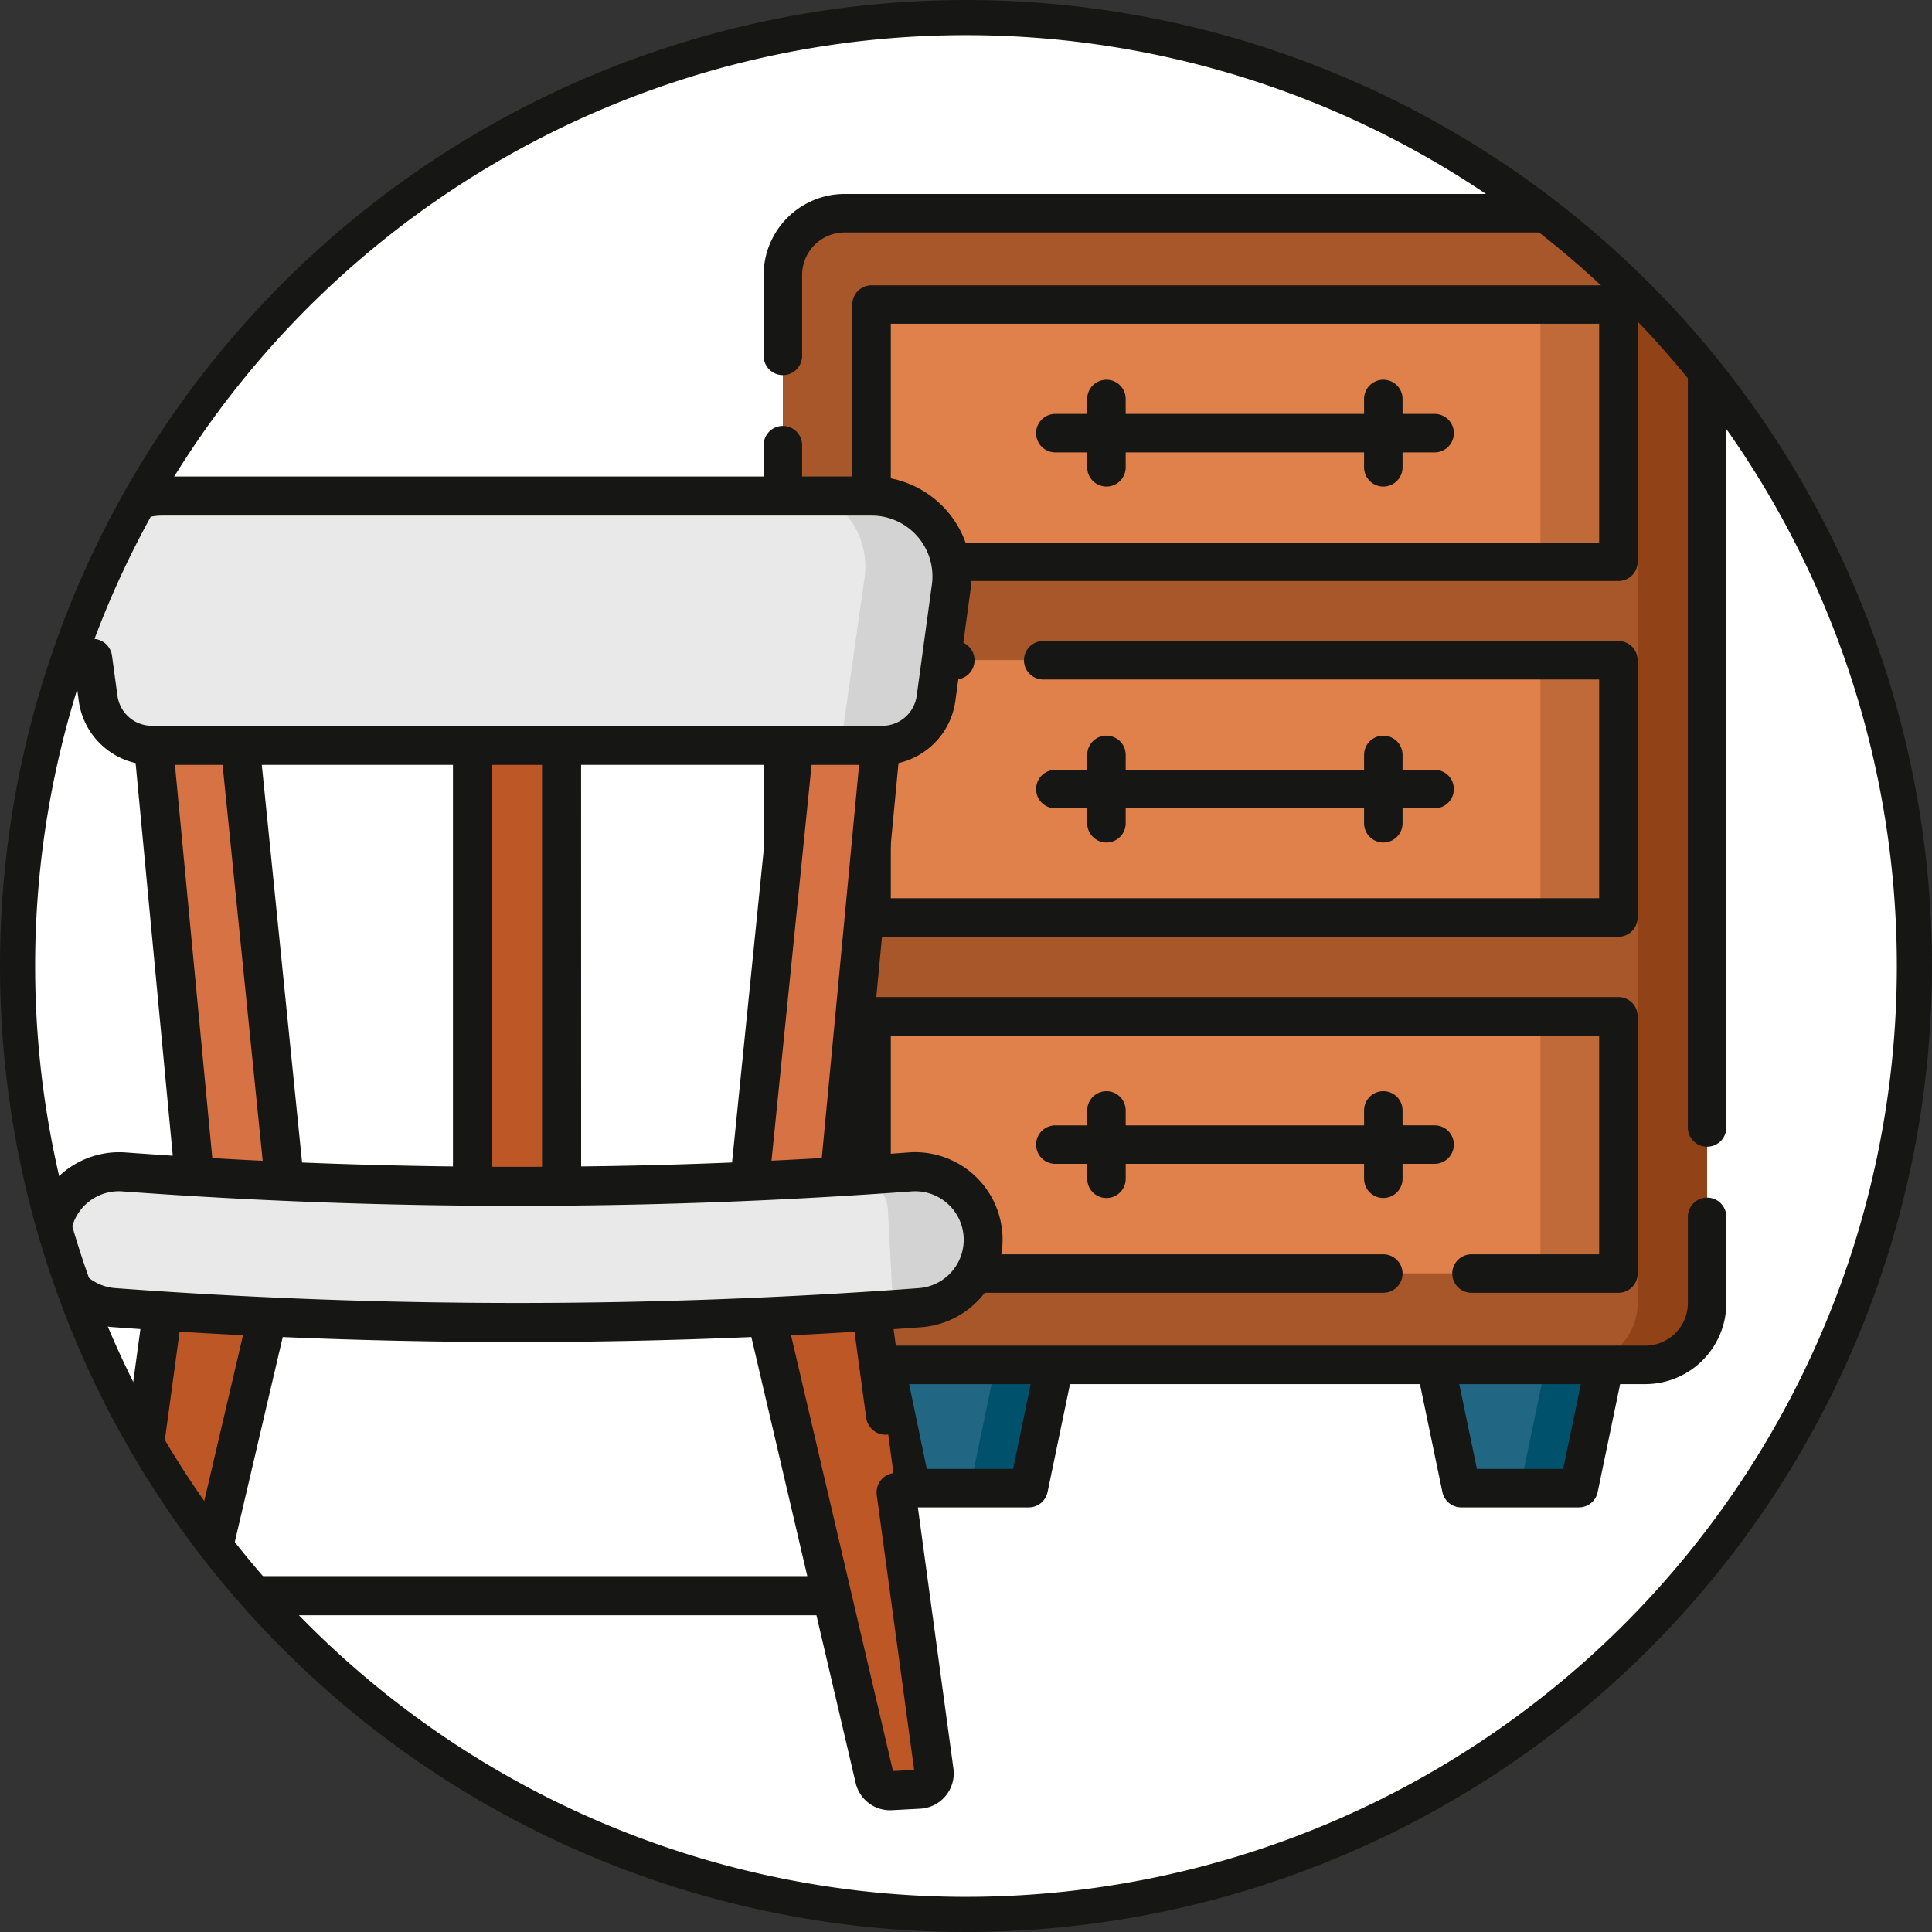<svg id="Gruppe_37" data-name="Gruppe 37" xmlns="http://www.w3.org/2000/svg" xmlns:xlink="http://www.w3.org/1999/xlink" width="124.121" height="124.12" viewBox="0 0 124.121 124.12">
    <rect x="0" y="0" width="124.121" height="124.12" fill="#333333" stroke="none"/>
    <defs>
        <clipPath id="clip-path">
            <rect id="Rechteck_12" data-name="Rechteck 12" width="124.121" height="124.12" transform="translate(0 0)" fill="none"/>
        </clipPath>
        <clipPath id="clip-path-2">
            <path id="Pfad_77" data-name="Pfad 77" d="M30.287,10.058v104q2.316,1.419,4.764,2.632H89.069A60.942,60.942,0,1,0,30.287,10.058" fill="none"/>
        </clipPath>
        <clipPath id="clip-path-3">
            <path id="Pfad_87" data-name="Pfad 87" d="M25.884,13.025A60.95,60.95,0,0,0,82,119.654V13.025Z" fill="none"/>
        </clipPath>
    </defs>
    <g id="Gruppe_30" data-name="Gruppe 30">
        <g id="Gruppe_29" data-name="Gruppe 29" clip-path="url(#clip-path)">
            <path id="Pfad_62" data-name="Pfad 62" d="M62.061,122.992A60.931,60.931,0,1,0,1.129,62.06a60.932,60.932,0,0,0,60.932,60.932" fill="#fff"/>
        </g>
    </g>
    <g id="Gruppe_32" data-name="Gruppe 32">
        <g id="Gruppe_31" data-name="Gruppe 31" clip-path="url(#clip-path-2)">
            <path id="Pfad_63" data-name="Pfad 63" d="M67.738,87.686,66.09,95.607H58.535l-1.648-7.921Z" fill="#216683"/>
            <path id="Pfad_64" data-name="Pfad 64" d="M103.08,87.686l-1.648,7.921H93.878l-1.649-7.921Z" fill="#216683"/>
            <path id="Pfad_65" data-name="Pfad 65" d="M67.738,87.686,66.09,95.607H62.313l1.648-7.921Z" fill="#00516c"/>
            <path id="Pfad_66" data-name="Pfad 66" d="M103.08,87.686l-1.648,7.921H97.654L99.3,87.686Z" fill="#00516c"/>
            <path id="Pfad_67" data-name="Pfad 67" d="M109.672,17.659V83.7a3.974,3.974,0,0,1-3.972,3.974H54.266A3.975,3.975,0,0,1,50.294,83.7V17.659a3.973,3.973,0,0,1,3.972-3.973H105.7c.1,0,.2,0,.3.011a3.972,3.972,0,0,1,3.677,3.962" fill="#a75729"/>
            <path id="Pfad_68" data-name="Pfad 68" d="M109.672,17.659V83.7a3.974,3.974,0,0,1-3.972,3.974h-4.191a3.971,3.971,0,0,0,3.7-3.963V17.67a3.972,3.972,0,0,0-3.972-3.973H106a3.972,3.972,0,0,1,3.677,3.962" fill="#924217"/>
            <rect id="Rechteck_13" data-name="Rechteck 13" width="47.98" height="16.526" transform="translate(55.993 19.553)" fill="#e0814b"/>
            <rect id="Rechteck_14" data-name="Rechteck 14" width="47.98" height="16.527" transform="translate(55.993 42.407)" fill="#e0814b"/>
            <rect id="Rechteck_15" data-name="Rechteck 15" width="47.98" height="16.527" transform="translate(55.993 65.282)" fill="#e0814b"/>
            <rect id="Rechteck_16" data-name="Rechteck 16" width="5.01" height="16.526" transform="translate(98.963 19.553)" fill="#c16a39"/>
            <rect id="Rechteck_17" data-name="Rechteck 17" width="5.01" height="16.527" transform="translate(98.963 42.407)" fill="#c16a39"/>
            <rect id="Rechteck_18" data-name="Rechteck 18" width="5.01" height="16.527" transform="translate(98.963 65.282)" fill="#c16a39"/>
            <path id="Pfad_69" data-name="Pfad 69" d="M109.673,76.94a1.235,1.235,0,0,0-1.236,1.236v5.538a2.739,2.739,0,0,1-2.736,2.737H54.266a2.739,2.739,0,0,1-2.735-2.737V28.6a1.236,1.236,0,1,0-2.472,0V83.714a5.214,5.214,0,0,0,5.207,5.209h1.616l1.443,6.936a1.236,1.236,0,0,0,1.21.984H66.09a1.236,1.236,0,0,0,1.21-.984l1.443-6.936H91.224l1.443,6.936a1.237,1.237,0,0,0,1.211.984h7.554a1.235,1.235,0,0,0,1.21-.984l1.443-6.936H105.7a5.215,5.215,0,0,0,5.208-5.209V78.176a1.236,1.236,0,0,0-1.236-1.236M65.085,94.371H59.541l-1.134-5.448h7.811Zm35.342,0H94.883L93.75,88.923h7.81Z" fill="#161615"/>
            <path id="Pfad_70" data-name="Pfad 70" d="M105.7,12.461H54.267a5.214,5.214,0,0,0-5.208,5.21v5.192a1.236,1.236,0,1,0,2.472,0V17.671a2.74,2.74,0,0,1,2.736-2.738H105.7a2.74,2.74,0,0,1,2.736,2.738V72.435a1.236,1.236,0,1,0,2.472,0V17.671a5.215,5.215,0,0,0-5.208-5.21" fill="#161615"/>
            <path id="Pfad_71" data-name="Pfad 71" d="M55.993,37.327h47.98a1.235,1.235,0,0,0,1.236-1.236V19.565a1.236,1.236,0,0,0-1.236-1.236H55.993a1.236,1.236,0,0,0-1.236,1.236V36.091a1.236,1.236,0,0,0,1.236,1.236M57.229,20.8h45.508V34.855H57.229Z" fill="#161615"/>
            <path id="Pfad_72" data-name="Pfad 72" d="M54.757,58.945a1.236,1.236,0,0,0,1.236,1.236h47.98a1.236,1.236,0,0,0,1.236-1.236V42.418a1.236,1.236,0,0,0-1.236-1.237H67.022a1.236,1.236,0,0,0,0,2.473h35.715V57.709H57.229V43.654h4.143a1.236,1.236,0,0,0,0-2.473H55.993a1.237,1.237,0,0,0-1.236,1.237Z" fill="#161615"/>
            <path id="Pfad_73" data-name="Pfad 73" d="M54.757,81.819a1.236,1.236,0,0,0,1.236,1.236H88.871a1.236,1.236,0,0,0,0-2.472H57.229V66.529h45.508V80.583h-8.2a1.236,1.236,0,0,0,0,2.472h9.438a1.236,1.236,0,0,0,1.236-1.236V65.293a1.236,1.236,0,0,0-1.236-1.236H55.993a1.236,1.236,0,0,0-1.236,1.236Z" fill="#161615"/>
            <path id="Pfad_74" data-name="Pfad 74" d="M92.167,26.592h-2.06v-.959a1.236,1.236,0,1,0-2.472,0v.959H72.319v-.959a1.236,1.236,0,1,0-2.472,0v.959H67.8a1.236,1.236,0,1,0,0,2.472h2.048v.959a1.236,1.236,0,1,0,2.472,0v-.959H87.635v.959a1.236,1.236,0,1,0,2.472,0v-.959h2.06a1.236,1.236,0,1,0,0-2.472" fill="#161615"/>
            <path id="Pfad_75" data-name="Pfad 75" d="M71.084,47.261A1.236,1.236,0,0,0,69.848,48.5v.959H67.8a1.236,1.236,0,0,0,0,2.472h2.048v.959a1.236,1.236,0,1,0,2.472,0v-.959H87.635v.959a1.236,1.236,0,1,0,2.472,0v-.959h2.061a1.236,1.236,0,0,0,0-2.472H90.107V48.5a1.236,1.236,0,0,0-2.472,0v.959H72.32V48.5a1.236,1.236,0,0,0-1.236-1.236" fill="#161615"/>
            <path id="Pfad_76" data-name="Pfad 76" d="M88.871,76.965a1.236,1.236,0,0,0,1.236-1.236V74.77h2.06a1.236,1.236,0,0,0,0-2.472h-2.06v-.959a1.236,1.236,0,0,0-2.472,0V72.3H72.32v-.959a1.236,1.236,0,0,0-2.472,0V72.3H67.8a1.236,1.236,0,0,0,0,2.472h2.049v.959a1.236,1.236,0,0,0,2.472,0V74.77H87.635v.959a1.236,1.236,0,0,0,1.236,1.236" fill="#161615"/>
        </g>
    </g>
    <g id="Gruppe_34" data-name="Gruppe 34">
        <g id="Gruppe_33" data-name="Gruppe 33" clip-path="url(#clip-path-3)">
            <rect id="Rechteck_19" data-name="Rechteck 19" width="5.726" height="41.083" transform="translate(30.354 39.041)" fill="#be5726"/>
            <path id="Pfad_78" data-name="Pfad 78" d="M9.293,41.881,12.835,79.2H18.6l-3.78-37.321Z" fill="#d67244"/>
            <path id="Pfad_79" data-name="Pfad 79" d="M57.143,41.881,53.6,79.2H47.833l3.78-37.321Z" fill="#d67244"/>
            <path id="Pfad_80" data-name="Pfad 80" d="M11.324,77.814l-4.9,35.979a1.017,1.017,0,0,0,.955,1.153l1.818.092a1.016,1.016,0,0,0,1.041-.784l8.526-36.44Z" fill="#be5726"/>
            <path id="Pfad_81" data-name="Pfad 81" d="M55.111,77.814H47.668l8.525,36.441a1.019,1.019,0,0,0,1.042.783l1.818-.092a1.017,1.017,0,0,0,.955-1.152Z" fill="#be5726"/>
            <path id="Pfad_82" data-name="Pfad 82" d="M56,31.868H10.439a5.161,5.161,0,0,0-5.114,5.86L6.3,44.879a3.475,3.475,0,0,0,3.444,3H56.688a3.476,3.476,0,0,0,3.444-3l.978-7.151A5.162,5.162,0,0,0,56,31.868" fill="#e9e9e9"/>
            <path id="Pfad_83" data-name="Pfad 83" d="M56,31.868H52.9A5.16,5.16,0,0,1,55.545,37.1l-1.53,10.783h2.673a3.476,3.476,0,0,0,3.444-3l.978-7.151A5.162,5.162,0,0,0,56,31.868" fill="#d3d3d3"/>
            <path id="Pfad_84" data-name="Pfad 84" d="M59.122,84.008a349.451,349.451,0,0,1-51.81,0,4.371,4.371,0,0,1,.647-8.718,343.182,343.182,0,0,0,50.516,0,4.371,4.371,0,0,1,.647,8.718" fill="#e9e9e9"/>
            <path id="Pfad_85" data-name="Pfad 85" d="M63.148,79.375a4.367,4.367,0,0,0-4.673-4.085q-1.57.117-3.145.217a2.516,2.516,0,0,1,1.712,2.229l.341,6.393c.58-.039,1.16-.077,1.74-.121a4.364,4.364,0,0,0,4.025-4.633" fill="#d3d3d3"/>
            <path id="Pfad_86" data-name="Pfad 86" d="M64.4,79.295a5.62,5.62,0,0,0-6.018-5.257q-1.524.112-3.052.211l2.394-25.227a4.756,4.756,0,0,0,3.651-3.974l.977-7.15A6.42,6.42,0,0,0,56,30.612H10.44a6.418,6.418,0,0,0-6.4,6.818,1.255,1.255,0,1,0,2.505-.159,3.9,3.9,0,0,1,3.9-4.148H56a3.906,3.906,0,0,1,3.869,4.435l-.977,7.15a2.229,2.229,0,0,1-2.2,1.92H9.748a2.229,2.229,0,0,1-2.2-1.92L7.2,42.159a1.255,1.255,0,1,0-2.486.34l.348,2.549a4.756,4.756,0,0,0,3.65,3.975L11.1,74.249q-1.528-.1-3.053-.211a5.626,5.626,0,0,0-.833,11.221q.9.067,1.807.129L5.183,113.624A2.274,2.274,0,0,0,7.319,116.2c1.948.1,1.834.1,1.935.1a2.269,2.269,0,0,0,2.21-1.754l2.521-10.773H52.452l2.52,10.773a2.27,2.27,0,0,0,2.21,1.754c.109,0,.031,0,1.935-.1a2.274,2.274,0,0,0,2.136-2.575l-2.437-17.9a1.255,1.255,0,1,0-2.487.338l2.4,17.648-1.359.069-6.55-27.993q2.04-.1,4.077-.228l.752,5.528a1.257,1.257,0,0,0,1.242,1.086,1.444,1.444,0,0,0,.172-.011,1.256,1.256,0,0,0,1.073-1.414l-.728-5.354q.9-.062,1.806-.129A5.639,5.639,0,0,0,64.4,79.295M49.564,74.573,52.14,49.138h3.053L52.795,74.4q-1.612.091-3.231.169m-30.158.111L16.819,49.138H29.1v25.8q-4.85-.057-9.693-.252m12.2-25.546h3.216v25.82q-1.608.007-3.216,0Zm5.726,0H49.618L47.03,74.684q-4.842.2-9.694.253Zm-26.094,0H14.3l2.577,25.435Q15.255,74.5,13.64,74.4ZM9.065,113.774l-1.359-.069,3.832-28.151q2.036.125,4.076.227Zm42.8-12.517H14.571L18.165,85.9c9.94.425,20.006.431,30.106,0ZM7.406,82.756a3.116,3.116,0,0,1,.461-6.215,345.711,345.711,0,0,0,50.7,0,3.116,3.116,0,0,1,.462,6.215,349.682,349.682,0,0,1-51.625,0" fill="#161615"/>
        </g>
    </g>
    <g id="Gruppe_36" data-name="Gruppe 36">
        <g id="Gruppe_35" data-name="Gruppe 35" clip-path="url(#clip-path)">
            <path id="Pfad_88" data-name="Pfad 88" d="M62.061,122.992A60.931,60.931,0,1,0,1.129,62.06,60.932,60.932,0,0,0,62.061,122.992Z" fill="none" stroke="#161615" stroke-width="2.257"/>
        </g>
    </g>
</svg>